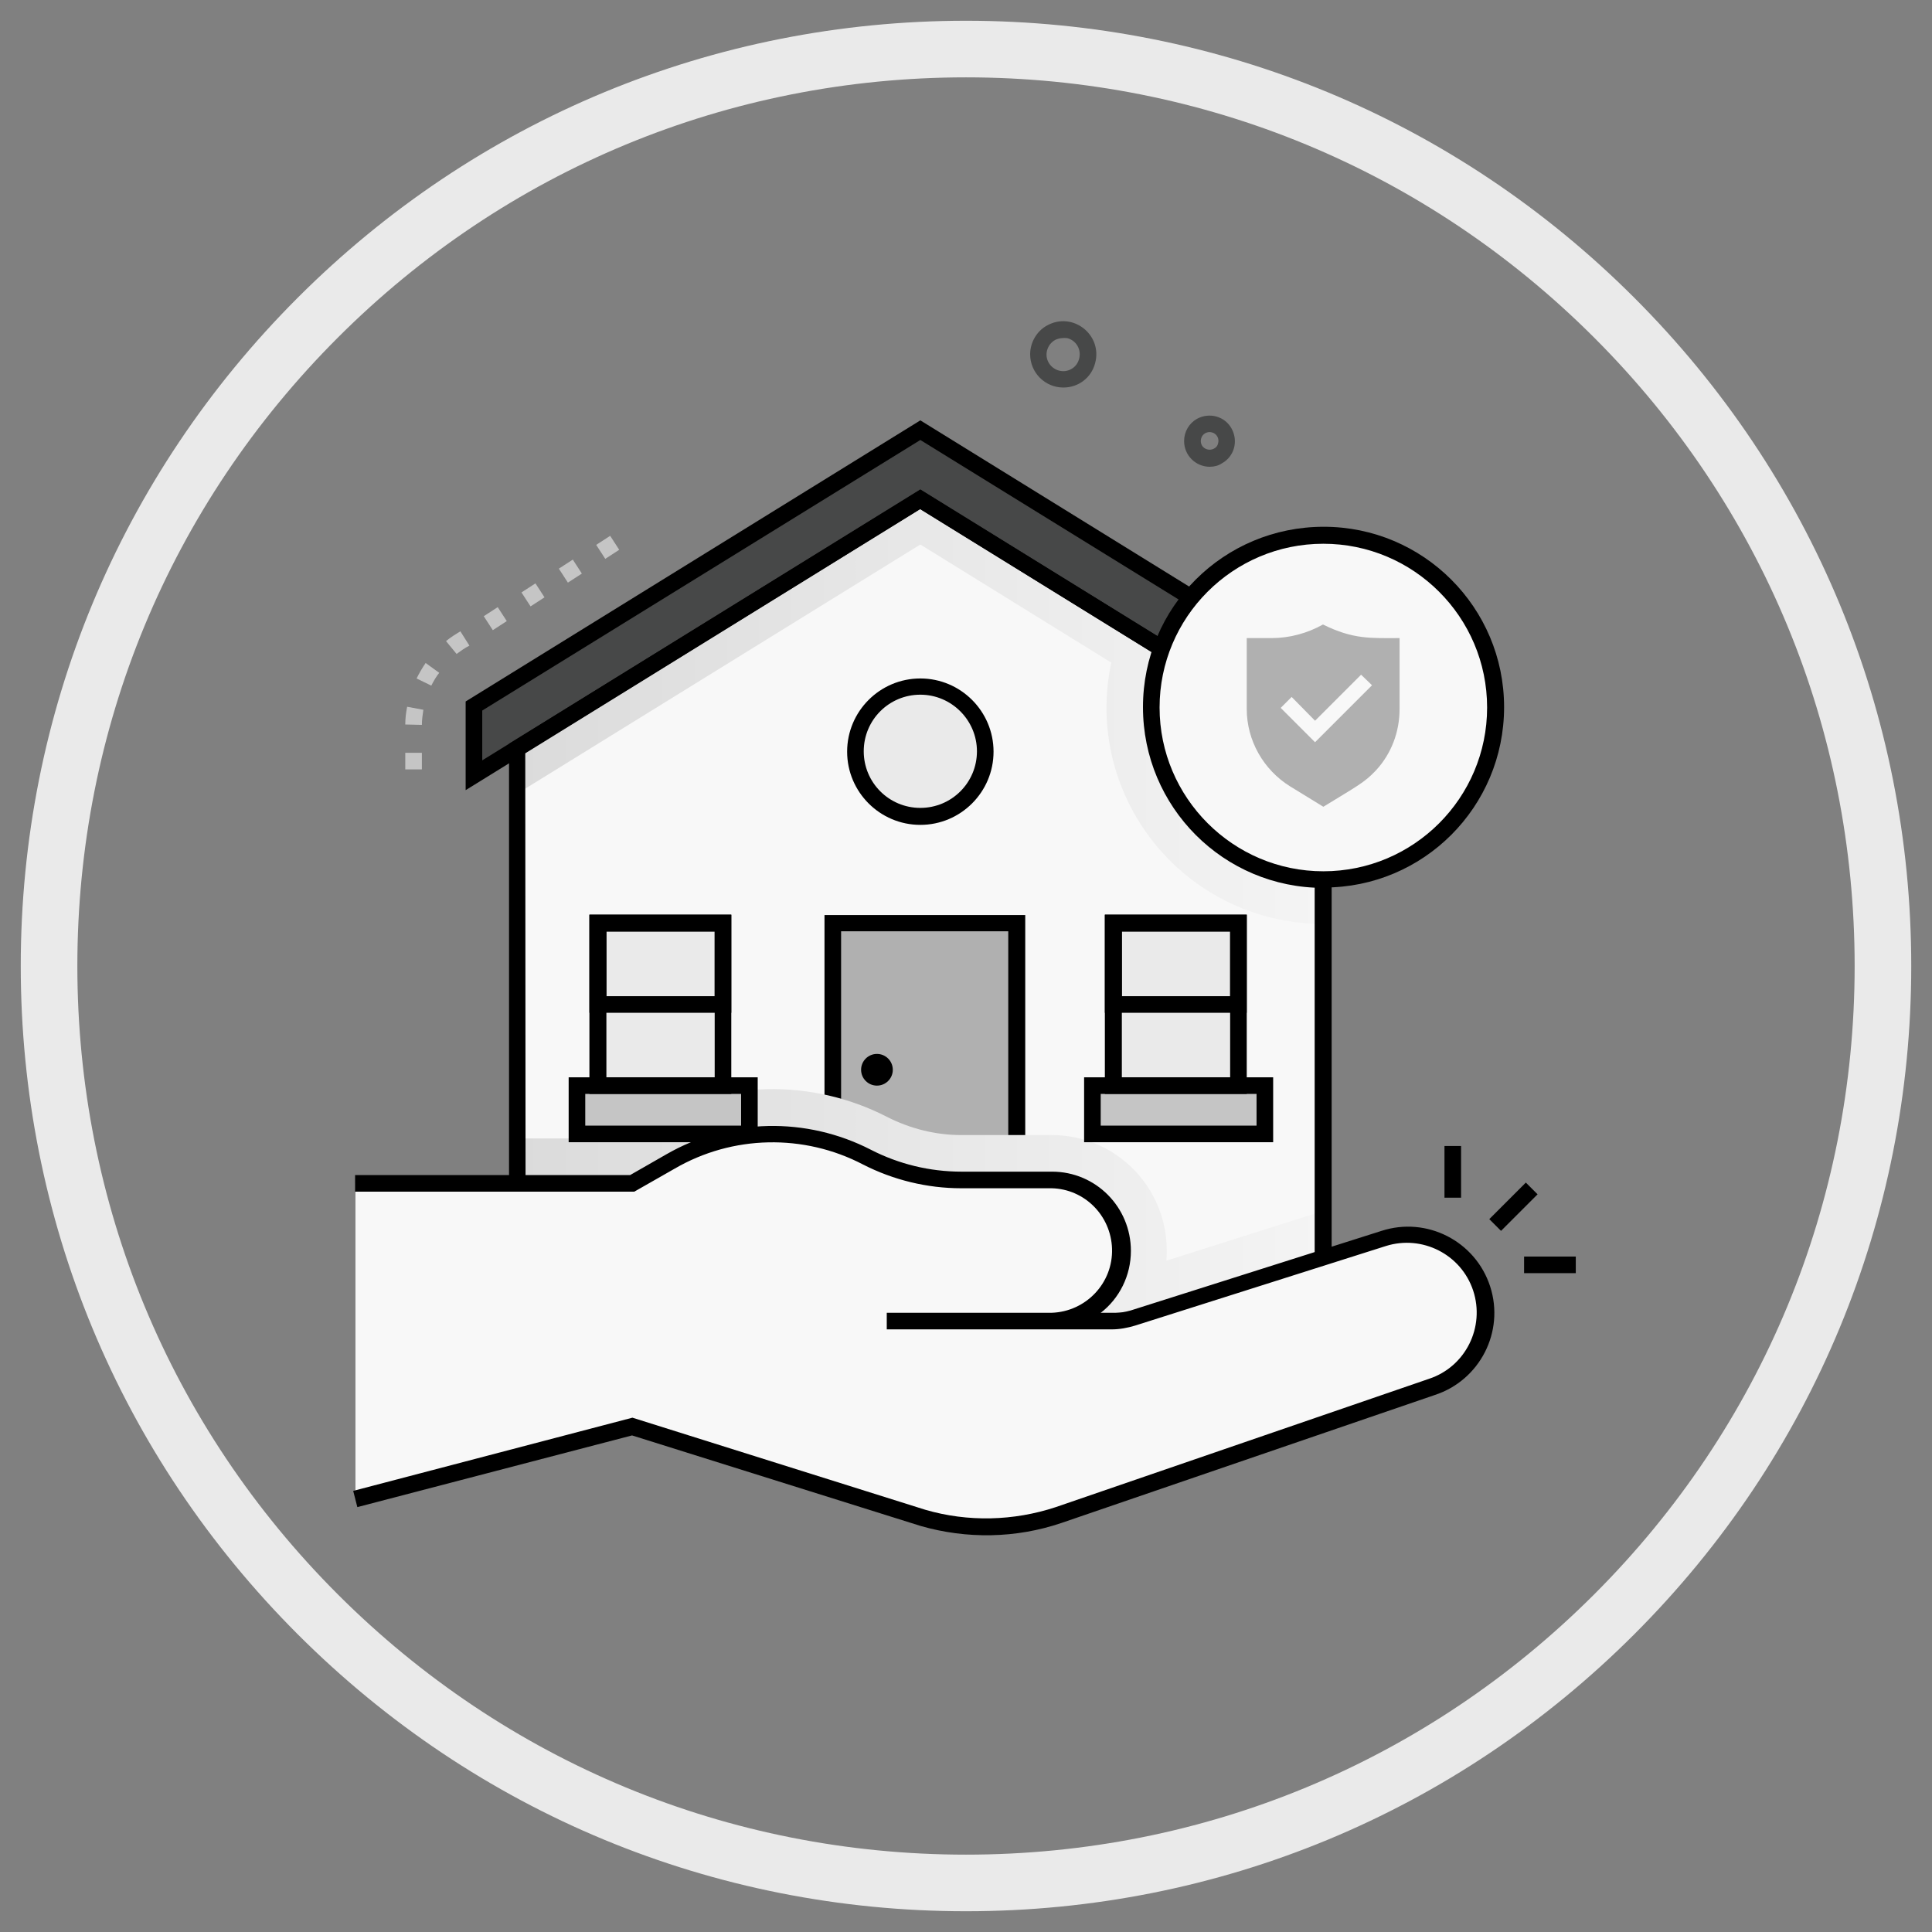 <svg xmlns="http://www.w3.org/2000/svg" xmlns:xlink="http://www.w3.org/1999/xlink" id="Layer_1" x="0px" y="0px" viewBox="0 0 512 512" style="enable-background:new 0 0 512 512;" xml:space="preserve"><rect x="0" y="0" width="512" height="512" fill="#808080" stroke="none"/><style type="text/css">	.st0{fill:#F8F8F8;}	.st1{fill:#B0B0B0;}	.st2{fill:url(#SVGID_1_);}	.st3{fill:#474848;}	.st4{fill:url(#SVGID_00000042016161058516952590000005796956953399117450_);}	.st5{fill:#EAEAEA;}	.st6{fill:#C5C5C5;}</style><g>	<g id="Insurance">		<polygon class="st0" points="350.7,198.3 350.7,350.1 137.1,350.1 137.1,198.3 243.9,132.3   "></polygon>		<rect x="220.7" y="244.6" class="st1" width="48.7" height="77.8"></rect>		<path d="M271.7,324.7h-53.2v-82.2h53.2V324.7z M222.9,320.2h44.3v-73.4h-44.3L222.9,320.2L222.9,320.2z"></path>		<circle cx="232.4" cy="283.5" r="4.2"></circle>					<linearGradient id="SVGID_1_" gradientUnits="userSpaceOnUse" x1="137.1" y1="-128.639" x2="350.7" y2="-128.639" gradientTransform="matrix(1 0 0 1 0 448)">			<stop offset="0" style="stop-color:#DBDBDB"></stop>			<stop offset="1" style="stop-color:#F4F4F4"></stop>		</linearGradient>		<path class="st2" d="M350.7,320.9v29.2H137.1v-48.4h27.3l7.4-4.3c19.5-11.2,43.3-11.7,63.3-1.4c6.1,3.1,12.8,4.8,19.6,4.8h24    c16.9,0,30.5,13.7,30.5,30.6c0,0.9,0,1.8-0.1,2.7L350.7,320.9z"></path>		<polygon class="st3" points="362.2,187.1 362.2,205.4 243.9,132.3 125.6,205.4 125.6,187.1 243.9,114   "></polygon>					<linearGradient id="SVGID_00000124123774076922848820000011194538829453179288_" gradientUnits="userSpaceOnUse" x1="137.1" y1="-259.4" x2="350.7" y2="-259.4" gradientTransform="matrix(1 0 0 1 0 448)">			<stop offset="0" style="stop-color:#DBDBDB"></stop>			<stop offset="1" style="stop-color:#F4F4F4"></stop>		</linearGradient>		<path style="fill:url(#SVGID_00000124123774076922848820000011194538829453179288_);" d="M243.9,132.3l-106.8,66v12l106.8-66    l50.6,31.3c-6.6,31,13.2,61.4,44.2,68c3.9,0.8,7.9,1.3,12,1.3v-46.6L243.9,132.3z"></path>		<path d="M352.9,352.4h-218V197.1l109-67.3l109,67.3V352.4z M139.3,347.9h209.1V199.5l-104.6-64.6l-104.6,64.6L139.3,347.9    L139.3,347.9z"></path>		<path d="M364.4,209.4l-120.5-74.5l-120.5,74.5v-23.5l120.5-74.5l120.5,74.5V209.4z M243.9,129.7L360,201.5v-13.2l-116.1-71.7    l-116.1,71.7v13.2L243.9,129.7z"></path>		<path class="st0" d="M278.7,350.1c10.4,0.3,19-7.9,19.3-18.2c0.3-10.4-7.9-19-18.2-19.3c-0.3,0-0.7,0-1.1,0h-24    c-8.7,0-17.3-2.1-25-6.1c-16.4-8.5-36-8.1-52,1.1l-10.1,5.8H94.2v83.8l73.4-19.2l77,24.2c11.8,3.4,24.4,3.2,36-0.8l98.9-34    c10.8-3.7,16.5-15.5,12.8-26.3c-3.6-10.5-14.9-16.3-25.6-13l-66.5,21.1c-1.8,0.6-3.7,0.9-5.6,0.9L278.7,350.1z"></path>		<path d="M244,404.4l-76.5-24l-72.8,19l-1.1-4.3l74-19.4l77.6,24.4c11.3,3.3,23.4,3,34.6-0.7l98.9-34c9.7-3.2,14.9-13.7,11.7-23.4    c-3.2-9.6-13.5-14.8-23.1-11.8l-66.5,21.1c-2,0.6-4.1,1-6.2,1H235v-4.4h43.7c9.1-0.3,16.3-7.9,16-17c-0.3-8.8-7.3-15.8-16-16h-24    c-9,0-18-2.2-26-6.3c-15.7-8.2-34.6-7.8-49.9,1.1l-10.7,6.1h-74v-4.4H167l9.6-5.5c16.7-9.6,37.1-10,54.2-1.2    c7.4,3.8,15.6,5.8,24,5.8h24c11.6,0,20.9,9.4,20.9,21c0,6.5-3,12.6-8.1,16.5c3.2,0,5.1,0.1,8-0.7l66.5-21.1    c12-3.9,24.9,2.7,28.8,14.7s-2.7,24.9-14.7,28.8l0,0l-98.9,33.9C269.2,407.7,256.2,407.9,244,404.4z"></path>		<circle class="st0" cx="350.7" cy="187.5" r="45.6"></circle>		<path d="M350.7,235.3c-26.4,0-47.8-21.4-47.8-47.9s21.4-47.8,47.9-47.8c26.4,0,47.8,21.4,47.8,47.8s-21.3,47.8-47.7,47.8    C350.7,235.3,350.7,235.3,350.7,235.3z M350.7,144.1c-24,0-43.4,19.5-43.4,43.4s19.5,43.4,43.4,43.4c24,0,43.4-19.5,43.4-43.4    C394.1,163.5,374.6,144.1,350.7,144.1z"></path>		<path class="st1" d="M364.6,204.2c-3,3.2-5.1,4.2-13.9,9.6l0,0l-8.8-5.4c-7.1-4.4-11.5-12.2-11.5-20.5v-18.8h6.6    c4.8,0,9.5-1.3,13.6-3.6c8.1,4,12.7,3.6,20.3,3.6v18.8C370.9,194,368.7,199.8,364.6,204.2z"></path>		<polygon class="st0" points="348.5,196.7 339.4,187.6 342.3,184.7 348.5,191 360.7,178.8 363.6,181.6   "></polygon>		<rect x="158.5" y="244.6" class="st5" width="33.1" height="43.1"></rect>		<rect x="152.9" y="287.7" class="st6" width="45.7" height="12.8"></rect>		<path d="M200.8,302.7h-50.1v-17.2h50.1L200.8,302.7L200.8,302.7z M155.1,298.3h41.3v-8.4h-41.3V298.3z"></path>		<path d="M193.8,289.9h-37.6v-47.5h37.6L193.8,289.9L193.8,289.9z M160.7,285.5h28.7v-38.7h-28.7V285.5z"></path>		<path d="M193.8,268.4h-37.6v-26h37.6L193.8,268.4L193.8,268.4z M160.7,264h28.7v-17.1h-28.7V264z"></path>		<rect x="295.1" y="244.6" class="st5" width="33.1" height="43.1"></rect>		<rect x="289.5" y="287.7" class="st6" width="45.7" height="12.8"></rect>		<path d="M337.4,302.7h-50.1v-17.2h50.1V302.7z M291.7,298.3H333v-8.4h-41.3V298.3z"></path>		<path d="M330.4,289.9h-37.6v-47.5h37.6V289.9z M297.3,285.5H326v-38.7h-28.7V285.5z"></path>		<path d="M330.4,268.4h-37.6v-26h37.6V268.4z M297.3,264H326v-17.1h-28.7V264z"></path>		<ellipse transform="matrix(0.6 -0.8 0.8 0.6 -61.74 274.868)" class="st5" cx="244" cy="199.2" rx="17.2" ry="17.2"></ellipse>		<path d="M243.9,218.6c-10.7,0-19.4-8.7-19.4-19.4s8.7-19.4,19.4-19.4s19.4,8.7,19.4,19.4C263.3,209.9,254.6,218.6,243.9,218.6z     M243.9,184.1c-8.3,0-15,6.7-15,15s6.7,15,15,15s15-6.7,15-15C258.9,190.9,252.2,184.1,243.9,184.1L243.9,184.1z"></path>		<rect x="394.3" y="317.6" transform="matrix(0.707 -0.707 0.707 0.707 -108.635 377.308)" width="13.7" height="4.4"></rect>		<rect x="382.8" y="303.7" width="4.4" height="13.7"></rect>		<rect x="403.9" y="333" width="13.7" height="4.4"></rect>		<path class="st6" d="M111.8,203.9h-4.4v-4.4h4.4V203.9z M111.8,192.1l-4.4-0.1c0-1.6,0.2-3.2,0.5-4.7l4.3,0.8    C112,189.4,111.8,190.8,111.8,192.1L111.8,192.1z M114.3,181.7l-3.9-1.9c0.7-1.4,1.5-2.8,2.4-4.1l3.6,2.6    C115.6,179.3,114.9,180.5,114.3,181.7L114.3,181.7z M121,173.3l-2.8-3.4c1.2-1,2.5-1.8,3.8-2.6l2.4,3.8    C123.2,171.7,122.1,172.5,121,173.3L121,173.3z M130.6,167l-2.4-3.7l3.7-2.4l2.4,3.7L130.6,167z M140.6,160.7l-2.4-3.7l3.7-2.4    l2.4,3.7L140.6,160.7z M150.5,154.4l-2.4-3.7l3.7-2.4l2.4,3.7L150.5,154.4z M160.4,148.1l-2.4-3.7l3.7-2.4l2.4,3.7L160.4,148.1z"></path>		<path class="st3" d="M281.8,102.7c-4.9,0-8.8-4-8.8-8.8c0-3.1,1.7-6.1,4.4-7.6l0,0c6.9-3.9,14.9,2.5,12.8,10    C289.2,100.1,285.8,102.7,281.8,102.7z M279.6,90.1c-2.1,1.2-2.9,3.9-1.7,6c1.2,2.1,3.9,2.9,6,1.7c1.1-0.6,1.8-1.6,2.1-2.8    c0.6-2.4-0.8-4.8-3.2-5.4C281.8,89.5,280.6,89.6,279.6,90.1z"></path>		<path class="st3" d="M320.6,123.7c-3.7,0-6.8-3-6.8-6.8c0-2.5,1.3-4.7,3.4-5.9l0,0c3.3-1.8,7.4-0.7,9.2,2.6    c1.8,3.3,0.7,7.4-2.6,9.2C322.9,123.4,321.8,123.7,320.6,123.7z M319.4,114.8c-1.1,0.6-1.5,2.1-0.9,3.2s2.1,1.5,3.2,0.9    c0.6-0.3,1-0.8,1.1-1.4c0.4-1.3-0.4-2.6-1.6-2.9C320.6,114.4,320,114.5,319.4,114.8z"></path>	</g></g><path class="st5" d="M256,506.5c-66.9,0-129.8-26.1-177.1-73.4S5.5,322.9,5.5,256S31.6,126.2,78.9,78.9S189.1,5.5,256,5.5  s129.8,26.1,177.1,73.4s73.4,110.2,73.4,177.1s-26.1,129.8-73.4,177.1S322.9,506.5,256,506.5z M256,20.5c-62.9,0-122,24.5-166.5,69  s-69,103.6-69,166.5s24.5,122,69,166.5s103.6,69,166.5,69s122-24.5,166.5-69s69-103.6,69-166.5s-24.5-122-69-166.5  S318.9,20.5,256,20.5z"></path></svg>